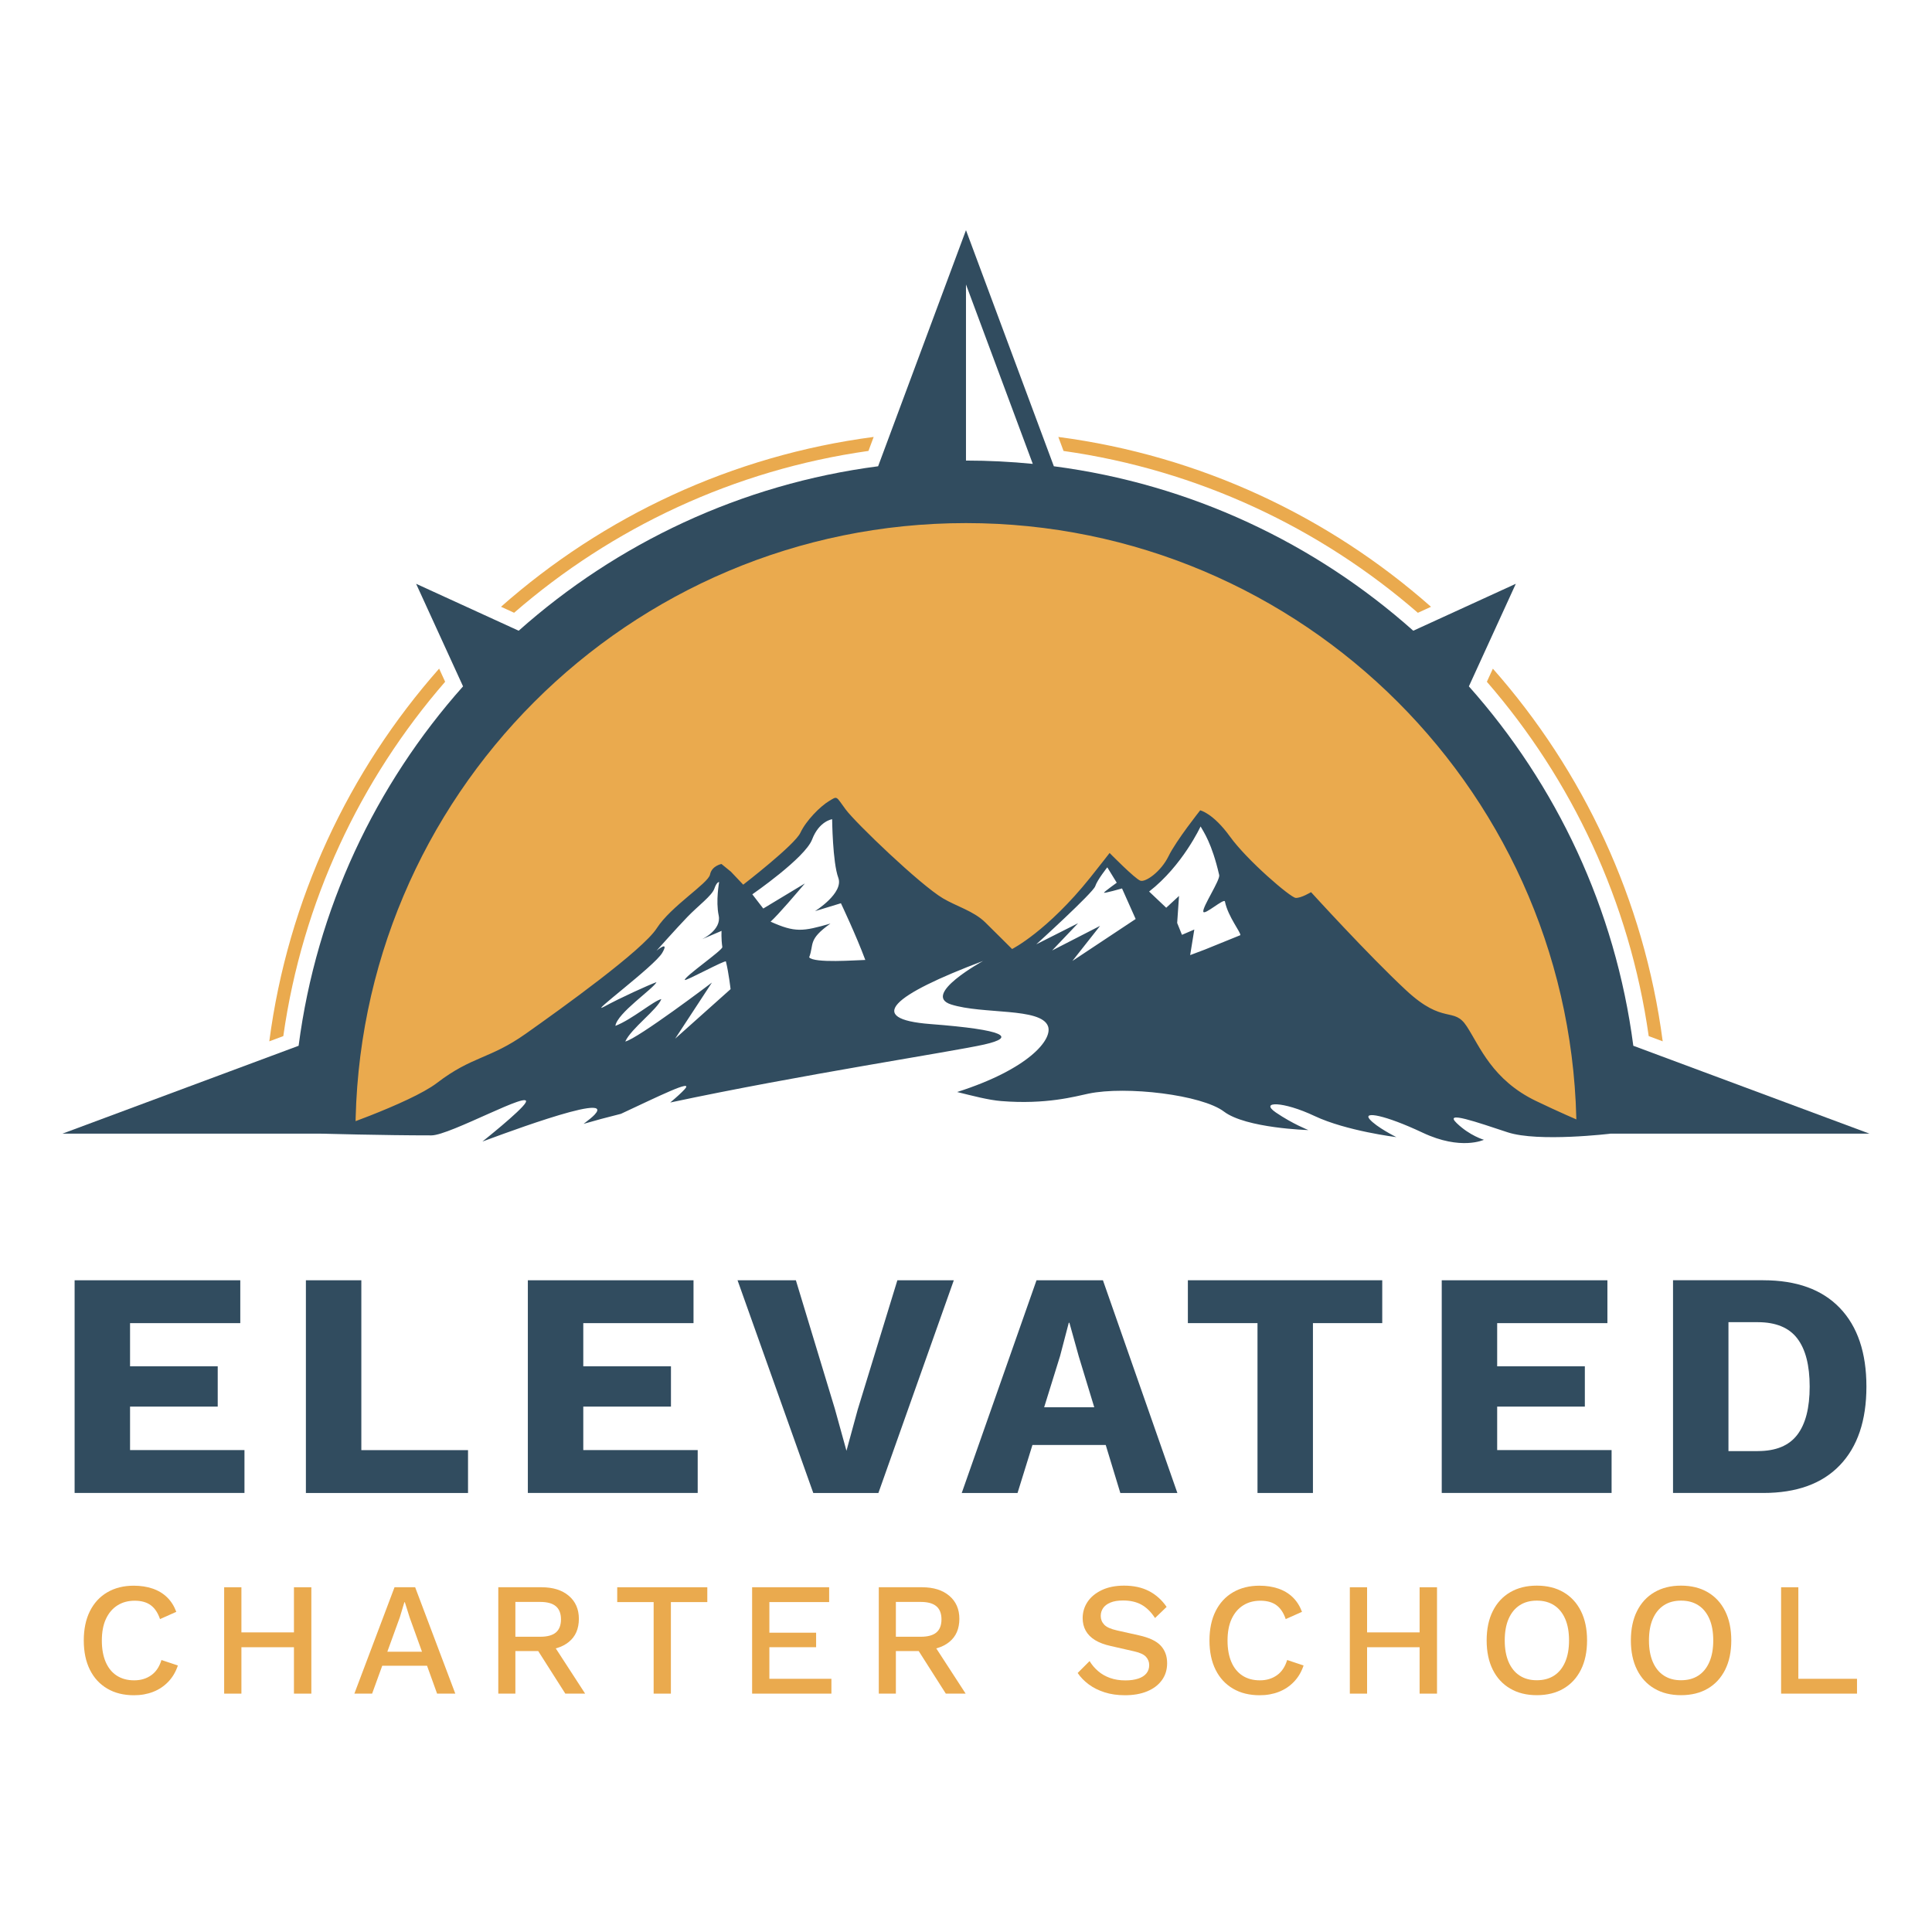 <?xml version="1.0" encoding="UTF-8"?>
<svg xmlns="http://www.w3.org/2000/svg" viewBox="0 0 1080 1080">
  <defs>
    <style>
      .cls-1, .cls-2 {
        fill-rule: evenodd;
      }

      .cls-1, .cls-2, .cls-3, .cls-4 {
        stroke-width: 0px;
      }

      .cls-1, .cls-4 {
        fill: #eaaa4e;
      }

      .cls-2, .cls-3 {
        fill: #314c5f;
      }
    </style>
  </defs>
  <g id="design">
    <path class="cls-1" d="m184.77,630.5c0-98.1,39.76-186.9,104.05-251.19s153.09-104.05,251.19-104.05,186.9,39.76,251.19,104.05,104.05,153.09,104.05,251.19l-18.37-1.72-18.37-1.72s-36.34-28.81-72.74-57.87c-36.4-29.06-72.87-58.38-73.13-59.4s-10.64-14.01-20.96-26.75-20.58-25.22-20.58-25.22c0,0-4.06,7.48-9.96,16.19-5.9,8.71-13.64,18.66-21,23.58l-9.62-8.71-9.62-8.71s-7.02,9.83-17.49,21.34-24.38,24.7-38.17,31.43l-32.68-23.06-32.68-23.06-16.6-17.36-16.6-17.36-25.28,23.83-25.28,23.83-6.81-6.55-6.81-6.55s-7.53,9.06-16.36,19.17c-8.83,10.11-18.96,21.26-24.15,25.43s-25.67,23.61-44.85,42.01-37.06,35.75-37.06,35.75c-8.91,4.77-32.74,10.15-54.33,14.34-21.6,4.18-40.96,7.18-40.96,7.18Z"/>
    <g>
      <path class="cls-1" d="m280.06,339.19c28.55-25.22,60.8-46.35,95.83-62.48s72.83-27.25,112.5-32.46l-1.46,3.91-1.46,3.91c-37.59,5.32-73.44,16.07-106.72,31.42-33.29,15.35-64.01,35.31-91.36,59.05l-3.67-1.68-3.67-1.68Zm554.46,34.59c25.22,28.55,46.35,60.8,62.48,95.83,16.13,35.03,27.25,72.83,32.46,112.5l-3.91-1.46-3.91-1.46c-5.32-37.59-16.07-73.44-31.42-106.72-15.35-33.29-35.31-64.01-59.05-91.36l1.68-3.67,1.68-3.67Zm-242.91-129.52c39.67,5.21,77.47,16.33,112.5,32.46s67.27,37.26,95.83,62.48l-3.67,1.68-3.67,1.68c-27.35-23.75-58.07-43.7-91.35-59.05-33.29-15.35-69.13-26.1-106.72-31.42l-1.46-3.91-1.46-3.91Zm-441.07,337.84c5.21-39.67,16.33-77.47,32.46-112.5,16.13-35.03,37.26-67.27,62.48-95.83l1.68,3.67,1.68,3.67c-23.74,27.35-43.7,58.07-59.05,91.36-15.35,33.29-26.1,69.13-31.42,106.72l-3.91,1.46-3.91,1.46Z"/>
      <path class="cls-2" d="m540,257.46c6.3,0,12.56.16,18.79.47s12.41.77,18.54,1.38l-18.67-50.15-18.67-50.15v98.47Zm-376.26,376.25h34.96c0-94.25,38.2-179.57,99.96-241.34s147.09-99.96,241.33-99.96,179.57,38.2,241.33,99.96c61.76,61.76,99.96,147.09,99.96,241.34h163.75l-66-24.56-66-24.56c-5-38.3-15.75-74.8-31.37-108.58-15.62-33.78-36.1-64.86-60.55-92.33l13.12-28.67,13.12-28.67-28.66,13.12-28.66,13.12c-27.47-24.45-58.54-44.94-92.33-60.56-33.78-15.62-70.28-26.38-108.59-31.37l-24.56-65.99-24.56-65.99-24.56,65.99-24.56,65.99c-38.31,4.99-74.8,15.75-108.59,31.37-33.78,15.62-64.86,36.11-92.33,60.56l-28.67-13.12-28.67-13.12,13.12,28.67,13.12,28.67c-24.45,27.47-44.93,58.54-60.55,92.33-15.62,33.78-26.38,70.28-31.37,108.58l-66,24.56-66,24.56h128.79Z"/>
      <path class="cls-2" d="m858.77,615.52c-12.29-5.9-20.16-13.52-25.88-21.08s-9.28-15.06-12.97-20.72c-3.69-5.66-6.88-5.78-11.8-6.95s-11.56-3.38-22.13-13.22c-10.57-9.84-23.85-23.54-34.48-34.79s-18.63-20.04-18.63-20.04c0,0-1.41.86-3.2,1.69s-3.93,1.63-5.41,1.51-8.24-5.35-15.83-12.2c-7.59-6.85-16.01-15.34-20.81-21.98-4.79-6.64-8.97-10.33-11.96-12.36s-4.76-2.4-4.76-2.4c0,0-3.37,4.25-7.27,9.57s-8.31,11.73-10.4,16.03c-2.09,4.3-5.29,7.98-8.34,10.46s-5.95,3.77-7.42,3.27c-1.48-.49-5.78-4.36-9.71-8.11s-7.5-7.38-7.5-7.38c0,0-1.36,1.77-3.4,4.37s-4.74,6.05-7.42,9.39c-12.06,15.05-22.99,25.03-30.89,31.25-7.91,6.22-12.8,8.68-12.8,8.68,0,0-2.14-2.14-5.08-5.07s-6.69-6.65-9.91-9.82c-3.22-3.16-7.25-5.41-11.42-7.42s-8.48-3.8-12.27-6.05c-6.38-3.8-18.56-14.31-29.84-24.82-11.28-10.52-21.68-21.03-24.5-24.84-2.83-3.81-3.93-5.72-4.95-6.3s-1.94.15-4.39,1.63c-2.46,1.48-5.66,4.2-8.64,7.4s-5.75,6.89-7.34,10.3c-1.59,3.41-9.58,10.66-17.17,17.06-7.59,6.4-14.79,11.95-14.79,11.95l-3.44-3.63-3.44-3.63-2.64-2.15-2.64-2.15s-1.35.25-2.83,1.11-3.07,2.34-3.56,4.79c-.49,2.46-5.96,6.88-12.29,12.23s-13.52,11.62-17.46,17.76c-3.93,6.15-17.21,17.33-32.03,28.77-14.81,11.43-31.17,23.11-41.25,30.24-10.08,7.13-17.54,10.22-24.96,13.42s-14.79,6.52-24.71,14.12c-7.49,5.73-23.41,12.74-37.66,18.35-14.25,5.6-26.83,9.8-27.64,9.92,0,0,8.84.26,21.05.51,12.21.25,27.78.5,41.24.49,5.17,0,19.45-6.53,31.87-12.07s22.97-10.08,20.69-6.13c-1.35,2.34-7.38,7.74-13.06,12.57s-11.03,9.07-11.03,9.07c.47-.1,19.42-7.36,36.62-12.84s32.63-9.18,26.08-2.16c-.6.65-1.5,1.45-2.56,2.32s-2.29,1.83-3.57,2.8c3-.88,6.22-1.78,9.7-2.72s7.19-1.9,11.17-2.89c10.34-4.81,20.61-9.76,27.61-12.75,7-3,10.75-4.04,8.05-1.03-.86.96-2.05,2.12-3.45,3.4s-2.99,2.66-4.66,4.06c36.27-7.74,75.77-14.85,108.41-20.53s58.4-9.91,67.18-11.91c8.86-2.02,11.93-4.05,7.47-6s-16.43-3.79-37.66-5.42c-18.38-1.42-23.66-5.46-18.02-11.54s22.22-14.19,47.53-23.74c0,0-8.68,4.74-15.26,10.15s-11.06,11.49-2.65,14.18c8.88,2.83,21.42,3.23,32.25,4.24,10.82,1,19.92,2.62,21.91,7.88,1.4,3.7-1.3,9.71-9.34,16.39s-21.44,14.04-41.44,20.43c4.41,1.08,8.77,2.2,12.93,3.12s8.12,1.65,11.75,1.94c12.55,1.02,22.92.36,31.05-.74s14.04-2.65,17.67-3.41c10.57-2.21,26.44-2.04,41.2-.15,14.76,1.89,28.42,5.51,34.56,10.18,6.15,4.67,17.95,7.25,28.21,8.67s18.99,1.66,18.99,1.66c0,0-2.21-.86-5.59-2.52s-7.93-4.12-12.6-7.31c-4.67-3.2-3.69-4.79.68-4.55s12.11,2.34,20.96,6.52c8.85,4.18,20.28,7.13,29.5,9.04s16.23,2.77,16.23,2.77c0,0-2.83-1.41-6.12-3.38s-7.04-4.49-8.88-6.7c-1.84-2.21.25-2.83,5.47-1.63s13.58,4.21,24.28,9.25c10.7,5.04,19.24,6.02,25.11,5.75,5.87-.28,9.07-1.81,9.07-1.81,0,0-1.97-.55-4.86-2-2.89-1.44-6.7-3.78-10.39-7.35-3.69-3.57-.86-3.69,5.04-2.21,5.9,1.48,14.88,4.55,23.48,7.38,8.61,2.83,23.05,3.01,35.34,2.49,12.29-.52,22.44-1.75,22.44-1.75,0,0-4.3-1.6-11.68-4.67s-17.83-7.62-30.12-13.52Zm-481.34-34.92l10.27-15.67,10.27-15.67s-10.39,7.87-21.64,15.92-23.36,16.29-26.8,17.03c1.66-3.69,6.15-8.14,10.5-12.42s8.56-8.36,9.67-11.31c-2.24.53-6.3,3.36-10.98,6.51s-9.98,6.64-14.71,8.48c.49-3.57,5.78-8.75,11.18-13.5s10.9-9.09,11.81-10.96c-2.34.86-7.31,3.01-12.89,5.59s-11.76,5.59-16.49,8.18,2.34-3.1,11.12-10.36c8.79-7.25,19.3-16.07,21.45-19.76,2.15-3.69,1.35-4,.02-3.38s-3.21,2.15-3.21,2.15c0,0,2.77-3.1,6.3-7.01s7.84-8.61,10.91-11.8c3.07-3.2,6.52-6.18,9.36-8.85s5.09-5.04,5.76-7.01c.68-1.97,1.34-2.89,1.84-3.32s.83-.37.83-.37c0,0-.49,2.64-.77,6.3s-.34,8.33.52,12.39c.86,4.06-1.47,7.38-4.02,9.68s-5.31,3.6-5.31,3.6l5.47-2.34,5.47-2.34s-.07,1.07-.05,2.75.13,3.94.48,6.33c.12.84-5.25,5.02-10.59,9.19s-10.64,8.34-10.37,9.15c.15.45,5.83-2.4,11.5-5.22s11.34-5.62,11.47-5.08c.8,3.25,1.45,7.12,1.9,10.17s.7,5.29.7,5.29l-15.48,13.83-15.48,13.83Zm74.91-45.47c1.41-3.68,1.19-6.13,2.21-8.79s3.29-5.54,9.69-10.07c-7.77,2.24-12.71,3.52-17.43,3.46s-9.2-1.44-16.04-4.51c2.28-2.08,6.02-6.19,9.72-10.4s7.34-8.52,9.44-10.97l-11.63,7.01-11.63,7.01-3.06-3.97-3.06-3.97s7.38-5.09,15.24-11.46c7.87-6.38,16.23-14.05,18.19-19.21,1.97-5.16,4.76-7.99,7.07-9.53s4.12-1.78,4.12-1.78c0,0,.06,6.02.52,13.12s1.32,15.28,2.92,19.58c1.6,4.3-1.66,8.97-5.32,12.57s-7.71,6.12-7.71,6.12l7.25-2.21,7.25-2.21s2.14,4.52,4.92,10.74,6.18,14.15,8.71,20.96c-2.47.05-9.64.53-16.53.58s-13.5-.35-14.86-2.06Zm147.11,2.09l7.75-9.83,7.75-9.83-13.4,6.88-13.4,6.88,7.25-7.62,7.25-7.62-11.68,5.9-11.68,5.9s7.93-7.19,16.01-14.85,16.32-15.77,16.93-17.61c.61-1.84,2.31-4.49,3.84-6.67s2.92-3.9,2.92-3.9l2.64,4.3,2.64,4.3s-1.72,1.23-3.47,2.54-3.53,2.69-3.66,3c-.12.31,2.4-.28,4.95-.94s5.13-1.4,5.13-1.4l3.81,8.54,3.81,8.54-17.7,11.74-17.7,11.74Zm93.9-14.45l-9.91,4.02-9.91,4.02-4.11,1.55-4.11,1.55,1.16-7.15,1.16-7.15-3.45,1.48-3.45,1.48-1.34-3.32-1.34-3.32.52-7.55.52-7.55-3.58,3.3-3.58,3.3-4.78-4.53-4.78-4.53c9.34-7.25,16.54-16.35,21.39-23.64s7.38-12.75,7.38-12.75c.82,1.5,2.4,3.83,4.28,8.01s4.07,10.23,6.12,19.15c.32,1.41-2.04,5.86-4.41,10.3s-4.76,8.86-4.47,10.19c.24,1.13,3.16-.81,6.07-2.77s5.81-3.96,6.02-2.92c.85,4.26,3.13,8.62,5.13,12.09s3.72,6.05,3.47,6.75Z"/>
    </g>
  </g>
  <g id="outlined_text" data-name="outlined text">
    <g>
      <g>
        <path class="cls-3" d="m41.71,834.59v-118.92h92.61v23.96h-61.62v24.14h49.01v22.52h-49.01v24.32h63.96v23.96H41.71Z"/>
        <path class="cls-3" d="m201.99,810.63h59.64v23.96h-90.63v-118.92h30.99v94.95Z"/>
        <path class="cls-3" d="m295.07,834.59v-118.92h92.61v23.96h-61.62v24.14h49.01v22.52h-49.01v24.32h63.96v23.96h-94.95Z"/>
        <path class="cls-3" d="m533.19,715.67l-21.08,59.46-21.08,59.46h-36.4l-21.17-59.46-21.17-59.46h32.61l10.9,35.95,10.9,35.95,3.24,11.71,3.24,11.71,3.15-11.53,3.15-11.53,11.08-36.13,11.08-36.13h31.53Z"/>
        <path class="cls-3" d="m537.62,834.59l20.9-59.46,20.9-59.46h37.12l20.81,59.46,20.81,59.46h-31.89l-11.62-38.2-11.62-38.2-2.61-9.37-2.61-9.37h-.36l-2.43,9.28-2.43,9.28-11.89,38.29-11.89,38.29h-31.17Zm27.21-26.85v-21.08h66.12v21.08h-66.12Z"/>
        <path class="cls-3" d="m772.68,715.67v23.96h-38.74v94.95h-30.99v-94.95h-38.92v-23.96h108.65Z"/>
        <path class="cls-3" d="m805.94,834.59v-118.92h92.61v23.96h-61.62v24.14h49.01v22.52h-49.01v24.32h63.96v23.96h-94.95Z"/>
        <path class="cls-3" d="m985.68,715.67c9.31,0,17.53,1.29,24.66,3.87s13.18,6.46,18.13,11.62c4.96,5.17,8.67,11.41,11.15,18.74s3.72,15.73,3.72,25.22-1.24,17.9-3.72,25.23-6.19,13.57-11.15,18.74c-4.95,5.17-11,9.04-18.13,11.62s-15.35,3.87-24.66,3.87h-50.45v-118.92h50.45Zm-3.06,95.49c5.04,0,9.41-.76,13.08-2.27s6.67-3.79,8.99-6.83c2.31-3.03,4.05-6.79,5.2-11.28s1.73-9.71,1.73-15.65-.58-11.16-1.73-15.65-2.89-8.25-5.2-11.28c-2.31-3.03-5.31-5.31-8.99-6.82s-8.04-2.28-13.08-2.28h-16.4v72.07h16.4Z"/>
      </g>
      <g>
        <path class="cls-4" d="m99.45,930.98c-.6,1.8-1.35,3.46-2.25,4.99s-1.95,2.91-3.15,4.16c-1.2,1.25-2.51,2.34-3.92,3.28s-2.93,1.72-4.55,2.35c-1.62.63-3.33,1.1-5.11,1.42s-3.66.47-5.61.47c-2.85,0-5.52-.31-8-.92s-4.77-1.54-6.87-2.77c-2.1-1.23-3.96-2.72-5.59-4.48s-3-3.78-4.14-6.06c-1.14-2.28-2-4.79-2.57-7.52s-.86-5.69-.86-8.87.29-6.14.86-8.87,1.43-5.24,2.57-7.52c1.14-2.28,2.52-4.3,4.14-6.06s3.48-3.25,5.59-4.48c2.1-1.23,4.38-2.15,6.85-2.77s5.11-.92,7.93-.92c1.95,0,3.81.14,5.57.41s3.43.68,5.01,1.22c1.58.54,3.04,1.22,4.38,2.03s2.57,1.76,3.68,2.84c1.11,1.08,2.09,2.3,2.95,3.65s1.58,2.84,2.19,4.46l-4.55,2.03-4.55,2.03c-.6-1.77-1.34-3.31-2.21-4.61s-1.88-2.36-3.02-3.19c-1.14-.83-2.46-1.45-3.94-1.86s-3.15-.62-4.98-.62-3.55.22-5.16.65-3.1,1.09-4.48,1.96c-1.38.87-2.61,1.94-3.68,3.2s-1.99,2.72-2.76,4.37c-.77,1.65-1.34,3.48-1.72,5.5s-.57,4.2-.57,6.58.18,4.52.54,6.52.9,3.84,1.62,5.51c.72,1.67,1.6,3.13,2.63,4.4s2.23,2.34,3.58,3.21c1.35.87,2.84,1.52,4.46,1.96s3.38.65,5.27.65,3.54-.24,5.12-.71,3.04-1.18,4.38-2.13c1.34-.95,2.48-2.13,3.43-3.55s1.72-3.07,2.29-4.97l4.59,1.53,4.59,1.53Z"/>
        <path class="cls-4" d="m134.95,887.29v59.46h-9.64v-59.46h9.64Zm34.23,25.23v8.29h-39.01v-8.29h39.01Zm4.87-25.23v59.46h-9.73v-59.46h9.73Z"/>
        <path class="cls-4" d="m198.1,946.74l11.22-29.73,11.22-29.73h11.53l11.22,29.73,11.22,29.73h-10.18l-7.66-21.26-7.66-21.26-1.35-4.28-1.35-4.28h-.27l-1.26,4.19-1.26,4.19-7.75,21.35-7.75,21.35h-9.91Zm11.98-15.58v-7.84h32.16v7.84h-32.16Z"/>
        <path class="cls-4" d="m302.78,887.29c3.18,0,6.04.4,8.57,1.19s4.73,1.99,6.61,3.58c1.88,1.59,3.28,3.46,4.22,5.61s1.41,4.57,1.41,7.27-.47,5.27-1.41,7.42-2.35,3.99-4.22,5.51c-1.88,1.52-4.08,2.65-6.61,3.41s-5.39,1.14-8.57,1.14l-.45.27-.45.27h-13.78v23.78h-9.55v-59.46h24.23Zm-.72,27.66c1.95,0,3.65-.2,5.1-.6s2.65-.99,3.59-1.79c.95-.8,1.66-1.81,2.13-3.03s.71-2.66.71-4.31-.24-3.04-.71-4.26-1.18-2.23-2.13-3.04c-.95-.81-2.14-1.42-3.59-1.82s-3.15-.61-5.1-.61h-13.96v19.46h13.96Zm5.68,1.98l9.68,14.91,9.68,14.91h-11.08l-8.29-13.02-8.29-13.02,4.14-1.89,4.14-1.89Z"/>
        <path class="cls-4" d="m395.39,887.29v8.29h-20.36v51.17h-9.64v-51.17h-20.36v-8.29h50.36Z"/>
        <path class="cls-4" d="m420.44,946.74v-59.46h43.06v8.29h-33.42v17.12h26.13v8.11h-26.13v17.66h34.68v8.29h-44.32Z"/>
        <path class="cls-4" d="m515.48,887.29c3.18,0,6.04.4,8.57,1.19s4.73,1.99,6.61,3.58c1.88,1.59,3.28,3.46,4.22,5.61s1.41,4.57,1.41,7.27-.47,5.27-1.41,7.42-2.35,3.99-4.22,5.51c-1.88,1.52-4.08,2.65-6.61,3.41s-5.39,1.14-8.57,1.14l-.45.27-.45.27h-13.78v23.78h-9.55v-59.46h24.23Zm-.72,27.66c1.95,0,3.65-.2,5.1-.6s2.65-.99,3.59-1.79c.95-.8,1.66-1.81,2.13-3.03s.71-2.66.71-4.31-.24-3.04-.71-4.26-1.18-2.23-2.13-3.04c-.95-.81-2.14-1.42-3.59-1.82s-3.15-.61-5.1-.61h-13.96v19.46h13.96Zm5.68,1.98l9.68,14.91,9.68,14.91h-11.08l-8.29-13.02-8.29-13.02,4.14-1.89,4.14-1.89Z"/>
        <path class="cls-4" d="m628.36,886.38c2.67,0,5.16.25,7.48.75s4.44,1.26,6.4,2.26c1.95,1.01,3.75,2.25,5.41,3.73s3.15,3.19,4.5,5.15l-3.24,3.11-3.24,3.11c-1.14-1.74-2.35-3.24-3.64-4.49s-2.64-2.26-4.06-3.03c-1.43-.77-2.98-1.34-4.67-1.72s-3.51-.57-5.46-.57c-1.44,0-2.76.1-3.94.29s-2.24.49-3.17.88c-.93.39-1.74.84-2.42,1.36s-1.24,1.1-1.68,1.75c-.44.65-.76,1.33-.98,2.06s-.33,1.5-.33,2.31c0,.93.16,1.8.48,2.61s.81,1.56,1.45,2.25c.65.69,1.57,1.31,2.78,1.85s2.7,1.01,4.47,1.4l6.04,1.35,6.04,1.35c2.88.63,5.34,1.43,7.39,2.39s3.66,2.09,4.87,3.38c1.2,1.29,2.1,2.76,2.7,4.39s.9,3.45.9,5.43c0,1.83-.25,3.54-.74,5.14s-1.24,3.06-2.23,4.41c-.99,1.35-2.17,2.55-3.55,3.58s-2.94,1.91-4.7,2.63c-1.76.72-3.67,1.26-5.73,1.62s-4.28.54-6.66.54c-2.1,0-4.1-.14-5.99-.41s-3.68-.68-5.36-1.22c-1.68-.54-3.26-1.18-4.73-1.91s-2.84-1.57-4.1-2.5c-1.26-.93-2.41-1.93-3.45-3s-1.96-2.2-2.77-3.4l3.33-3.33,3.33-3.33c.63,1.05,1.34,2.05,2.14,2.98s1.67,1.82,2.64,2.65c.96.83,2,1.56,3.12,2.2s2.32,1.18,3.59,1.63c1.28.45,2.62.79,4.04,1.01s2.91.34,4.47.34c1.38,0,2.67-.08,3.86-.25s2.29-.41,3.3-.74c1.01-.33,1.89-.74,2.66-1.23s1.41-1.05,1.94-1.7c.52-.65.92-1.35,1.18-2.13s.39-1.61.39-2.51-.15-1.69-.44-2.45-.73-1.48-1.32-2.14c-.59-.66-1.42-1.25-2.51-1.76s-2.43-.95-4.02-1.31l-6.53-1.49-6.53-1.49c-1.8-.39-3.45-.86-4.93-1.42s-2.82-1.19-3.99-1.91c-1.17-.72-2.19-1.52-3.06-2.4s-1.59-1.84-2.16-2.87c-.57-1.04-1-2.14-1.28-3.3s-.43-2.39-.43-3.68c0-1.68.23-3.28.69-4.81s1.14-2.97,2.06-4.34c.92-1.37,2.04-2.6,3.37-3.69s2.86-2.06,4.61-2.88c1.74-.83,3.65-1.45,5.72-1.86s4.31-.62,6.71-.62Z"/>
        <path class="cls-4" d="m728.72,930.98c-.6,1.8-1.35,3.46-2.25,4.99s-1.95,2.91-3.15,4.16c-1.2,1.25-2.51,2.34-3.92,3.28s-2.93,1.72-4.55,2.35c-1.62.63-3.33,1.1-5.11,1.42s-3.66.47-5.61.47c-2.85,0-5.52-.31-8-.92s-4.77-1.54-6.87-2.77c-2.1-1.23-3.96-2.72-5.59-4.48s-3-3.78-4.14-6.06c-1.14-2.28-2-4.79-2.57-7.52s-.86-5.69-.86-8.87.29-6.14.86-8.87,1.43-5.24,2.57-7.52c1.14-2.28,2.52-4.3,4.14-6.06s3.48-3.25,5.59-4.48c2.1-1.23,4.38-2.15,6.85-2.77s5.11-.92,7.93-.92c1.95,0,3.81.14,5.57.41s3.44.68,5.01,1.22c1.58.54,3.04,1.22,4.38,2.03s2.57,1.76,3.68,2.84c1.11,1.08,2.09,2.3,2.95,3.65s1.58,2.84,2.19,4.46l-4.55,2.03-4.55,2.03c-.6-1.77-1.34-3.31-2.21-4.61s-1.88-2.36-3.02-3.19c-1.14-.83-2.46-1.45-3.94-1.86s-3.15-.62-4.98-.62-3.55.22-5.16.65-3.1,1.09-4.48,1.96c-1.38.87-2.61,1.94-3.68,3.2s-1.99,2.72-2.76,4.37c-.77,1.65-1.34,3.48-1.72,5.5s-.57,4.2-.57,6.58.18,4.52.54,6.52.9,3.84,1.62,5.51c.72,1.67,1.6,3.13,2.64,4.4s2.23,2.34,3.58,3.21c1.35.87,2.84,1.52,4.46,1.96s3.38.65,5.27.65,3.54-.24,5.12-.71,3.04-1.18,4.38-2.13c1.34-.95,2.48-2.13,3.43-3.55s1.72-3.07,2.29-4.97l4.59,1.53,4.59,1.53Z"/>
        <path class="cls-4" d="m764.21,887.29v59.46h-9.64v-59.46h9.64Zm34.23,25.23v8.29h-39.01v-8.29h39.01Zm4.86-25.23v59.46h-9.73v-59.46h9.73Z"/>
        <path class="cls-4" d="m859.08,886.38c2.88,0,5.57.31,8.06.92s4.79,1.54,6.89,2.77c2.1,1.23,3.96,2.73,5.58,4.48s3,3.78,4.14,6.06c1.14,2.28,2,4.79,2.57,7.52s.86,5.69.86,8.87-.29,6.14-.86,8.87-1.43,5.24-2.57,7.52c-1.14,2.28-2.52,4.3-4.14,6.06s-3.48,3.25-5.58,4.48c-2.1,1.23-4.4,2.16-6.89,2.77s-5.18.92-8.06.92-5.52-.31-8-.92-4.77-1.54-6.87-2.77c-2.1-1.23-3.96-2.72-5.59-4.48s-3-3.78-4.14-6.06c-1.14-2.28-2-4.79-2.57-7.52s-.86-5.69-.86-8.87.29-6.14.86-8.87,1.43-5.24,2.57-7.52c1.14-2.28,2.52-4.3,4.14-6.06s3.48-3.25,5.59-4.48c2.1-1.23,4.39-2.15,6.87-2.77s5.14-.92,8-.92Zm0,8.38c-1.86,0-3.59.22-5.19.65s-3.07,1.09-4.4,1.96c-1.34.87-2.52,1.94-3.55,3.2s-1.9,2.72-2.62,4.37c-.72,1.65-1.26,3.48-1.62,5.5s-.54,4.2-.54,6.58.18,4.52.54,6.52.9,3.84,1.62,5.51c.72,1.67,1.6,3.13,2.62,4.4s2.21,2.34,3.55,3.21c1.34.87,2.8,1.52,4.4,1.96s3.33.65,5.19.65,3.65-.22,5.26-.65,3.09-1.09,4.43-1.96c1.34-.87,2.52-1.94,3.55-3.21s1.9-2.74,2.62-4.4c.72-1.67,1.26-3.5,1.62-5.51s.54-4.18.54-6.52-.18-4.56-.54-6.58-.9-3.84-1.62-5.5c-.72-1.65-1.6-3.11-2.62-4.37s-2.21-2.33-3.55-3.2c-1.34-.87-2.81-1.52-4.43-1.96s-3.37-.65-5.26-.65Z"/>
        <path class="cls-4" d="m939.7,886.38c2.88,0,5.57.31,8.06.92s4.79,1.54,6.89,2.77c2.1,1.23,3.96,2.73,5.58,4.48s3,3.78,4.14,6.06c1.14,2.28,2,4.79,2.57,7.52s.86,5.69.86,8.87-.29,6.14-.86,8.87-1.43,5.24-2.57,7.52c-1.14,2.28-2.52,4.3-4.14,6.06s-3.48,3.25-5.58,4.48c-2.1,1.23-4.4,2.16-6.89,2.77s-5.18.92-8.06.92-5.52-.31-8-.92-4.77-1.54-6.87-2.77c-2.1-1.23-3.96-2.72-5.59-4.48s-3-3.78-4.14-6.06c-1.14-2.28-2-4.79-2.57-7.52s-.86-5.69-.86-8.87.29-6.14.86-8.87,1.43-5.24,2.57-7.52c1.14-2.28,2.52-4.3,4.14-6.06s3.48-3.25,5.59-4.48c2.1-1.23,4.39-2.15,6.87-2.77s5.14-.92,8-.92Zm0,8.38c-1.86,0-3.59.22-5.19.65s-3.07,1.09-4.4,1.96c-1.34.87-2.52,1.94-3.55,3.2s-1.9,2.72-2.62,4.37c-.72,1.65-1.26,3.48-1.62,5.5s-.54,4.2-.54,6.58.18,4.52.54,6.52.9,3.84,1.62,5.51c.72,1.67,1.6,3.13,2.62,4.4s2.21,2.34,3.55,3.21c1.34.87,2.8,1.52,4.4,1.96s3.33.65,5.19.65,3.65-.22,5.26-.65,3.09-1.09,4.43-1.96c1.34-.87,2.52-1.94,3.55-3.21s1.9-2.74,2.62-4.4c.72-1.67,1.26-3.5,1.62-5.51s.54-4.18.54-6.52-.18-4.56-.54-6.58-.9-3.84-1.62-5.5c-.72-1.65-1.6-3.11-2.62-4.37s-2.21-2.33-3.55-3.2c-1.34-.87-2.81-1.52-4.43-1.96s-3.37-.65-5.26-.65Z"/>
        <path class="cls-4" d="m1005.29,938.46h32.79v8.29h-42.43v-59.46h9.64v51.17Z"/>
      </g>
    </g>
  </g>
</svg>